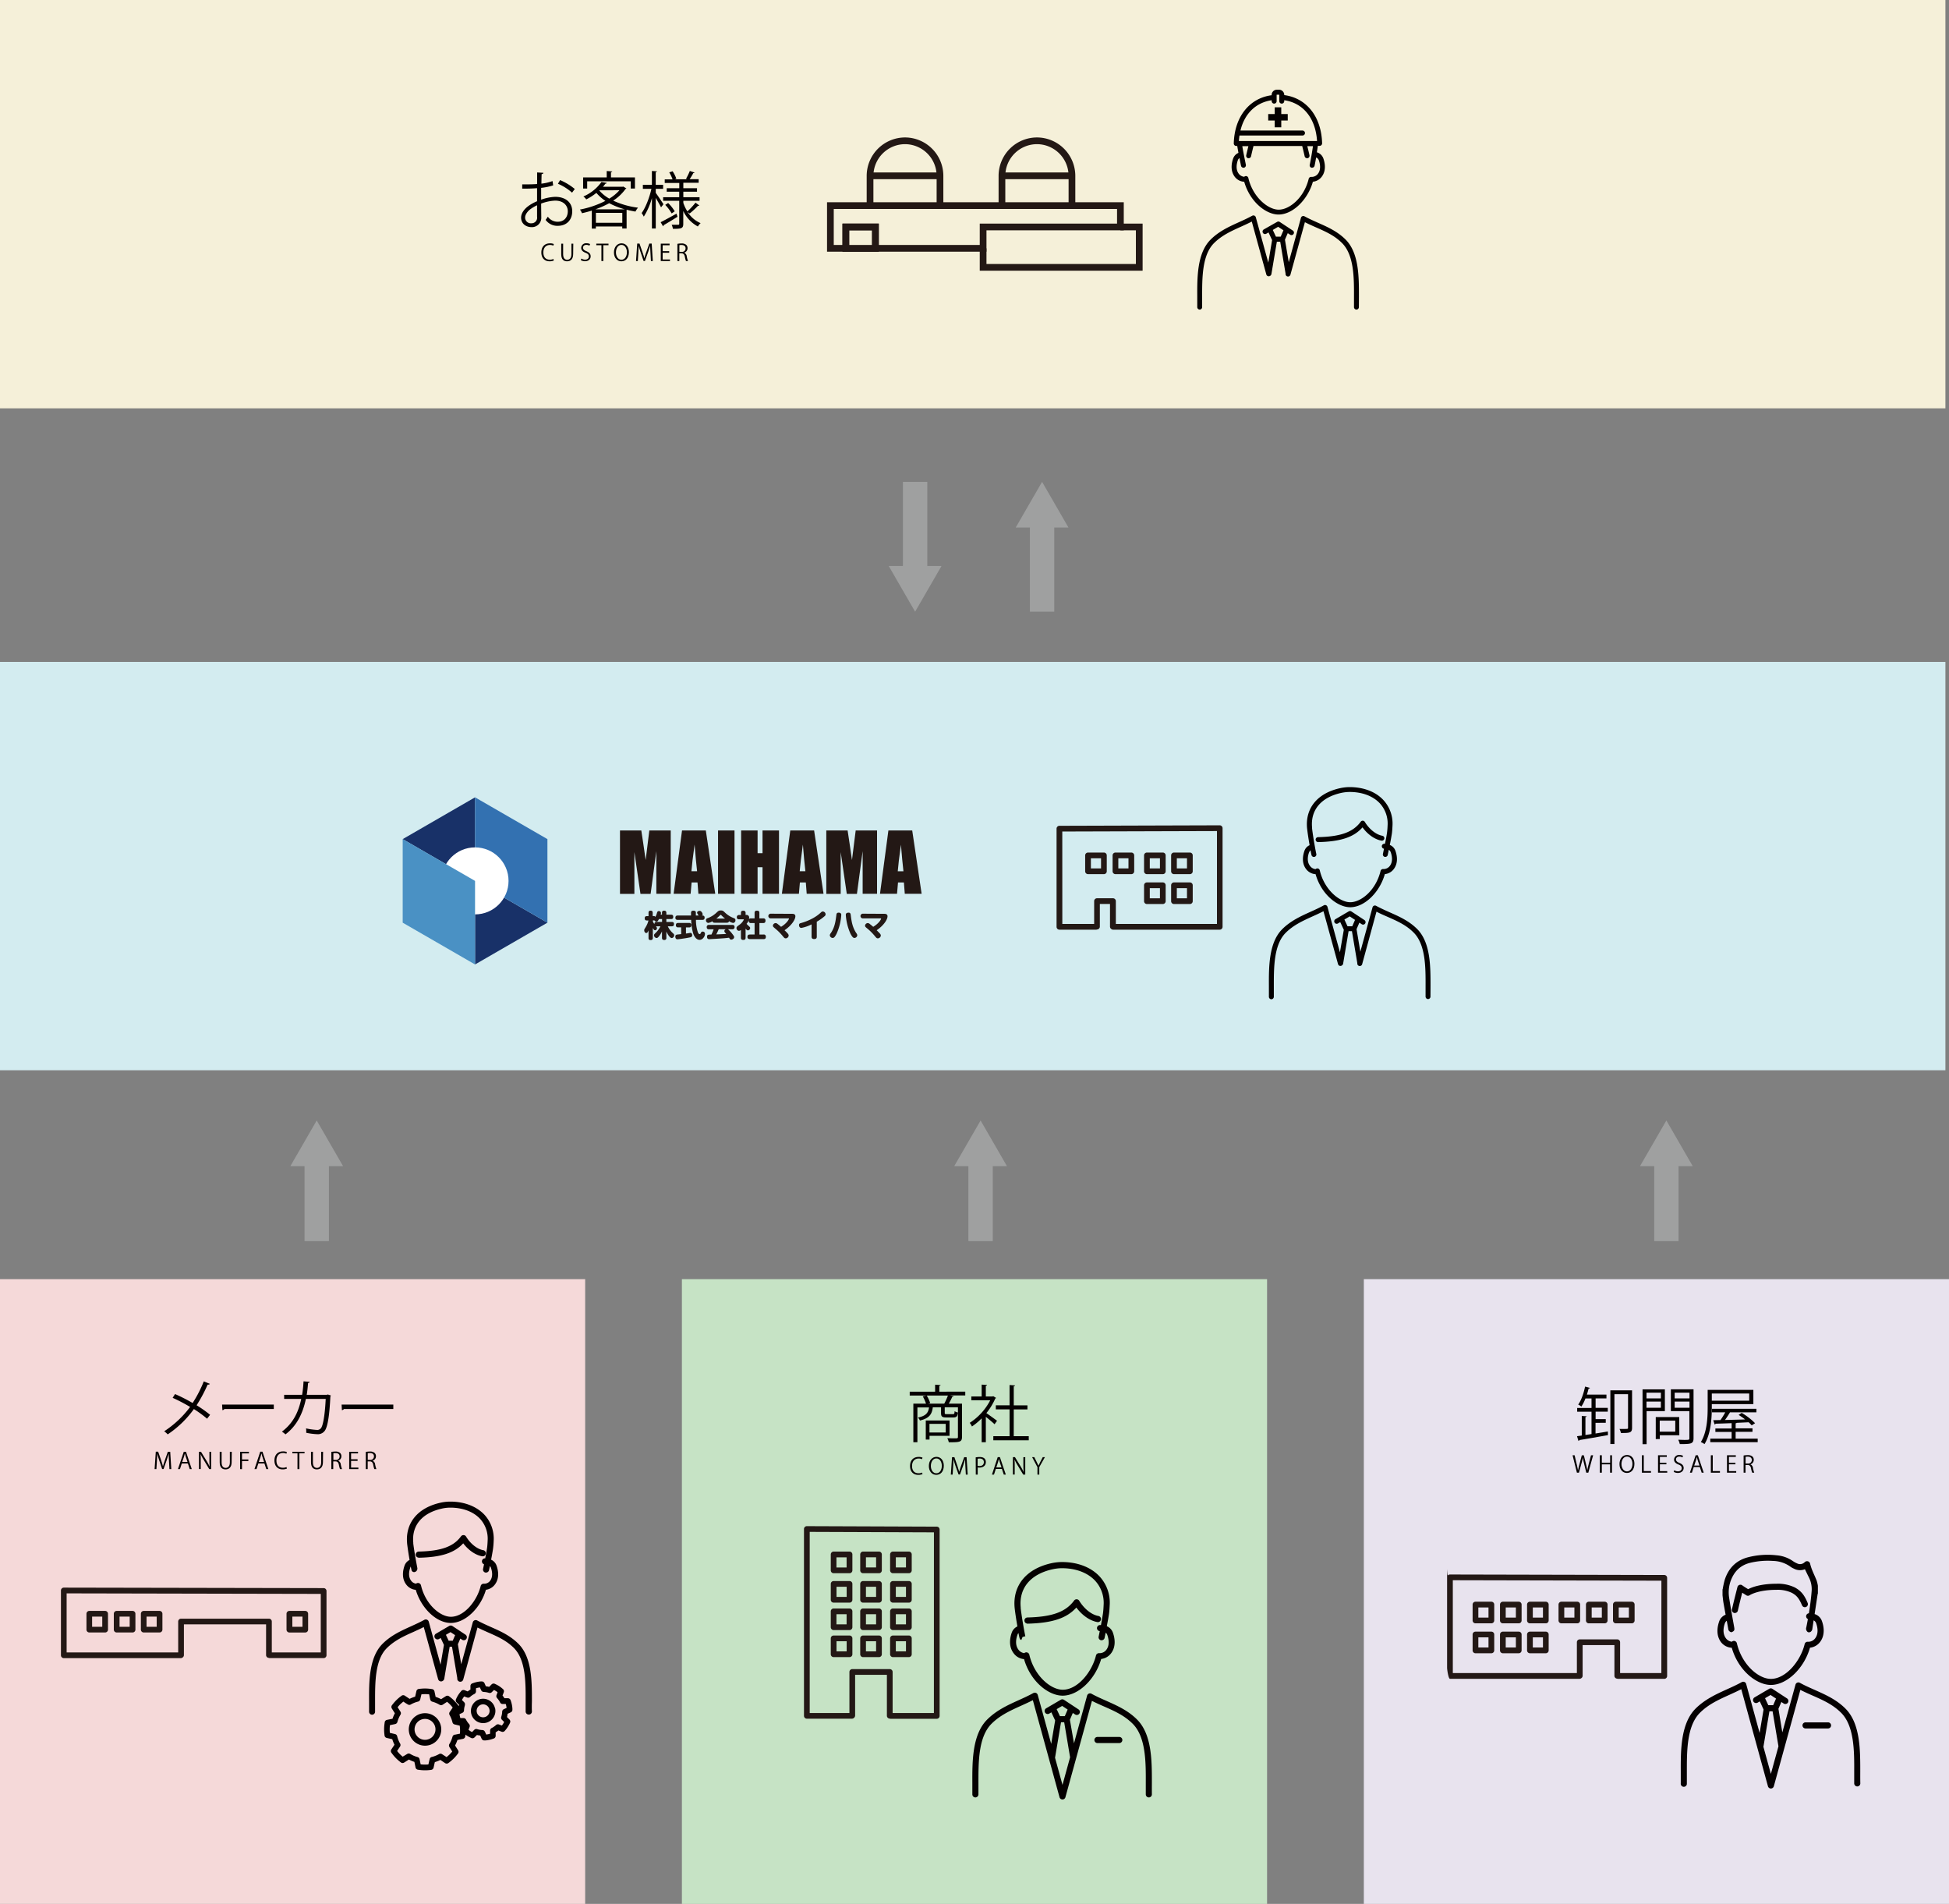 <svg xmlns="http://www.w3.org/2000/svg" viewBox="0 0 960 937.67"><rect x="0" y="0" width="960" height="937.67" fill="#808080" stroke="none"/><defs><style>.cls-1{fill:#d3ecf0;}.cls-2{fill:#f5d9d9;}.cls-3{fill:#e8e3ee;}.cls-4{fill:#c6e3c5;}.cls-5{fill:#040000;}.cls-6{fill:#231815;}.cls-7,.cls-9{fill:none;stroke-miterlimit:10;}.cls-7{stroke:#9fa0a0;stroke-width:12px;}.cls-8{fill:#f5f0d9;}.cls-9{stroke:#231815;stroke-width:3.31px;}.cls-10{fill:#183168;}.cls-11{fill:#3371b1;}.cls-12{fill:#fff;}.cls-13{fill:#4a91c4;}.cls-14{fill:#9fa0a0;}</style></defs><title>concept_illust</title><g id="レイヤー_2" data-name="レイヤー 2"><g id="レイヤー_2-2" data-name="レイヤー 2"><rect class="cls-1" x="378.56" y="-52.56" width="201.11" height="958.23" transform="translate(905.67 -52.56) rotate(90)"/><rect class="cls-2" y="630" width="288.23" height="307.67"/><rect class="cls-3" x="671.77" y="630" width="288.23" height="307.67"/><rect class="cls-4" x="335.88" y="630" width="288.23" height="307.67"/><path class="cls-5" d="M648,430.53c2.87,10.1,10.91,16.29,17.06,16.29,7,0,14.49-7.24,17.06-16.32a6.22,6.22,0,0,0,4.43-2.52c2.35-3.13,1.49-7,.76-9a4.76,4.76,0,0,0-2.74-2.83c.37-1.9.76-4,1-5.51.13-.92.24-2.22.31-3.85a17.09,17.09,0,0,0-4.5-12.79c-3.73-4-9.45-6.22-16.09-6.35h-.9a22.86,22.86,0,0,0-4.28.52c-11.15,2.45-17.24,9.83-16.3,19.74l.06.49c.28,2.42.76,5.39,1.19,7.86a4.71,4.71,0,0,0-2.52,2.72c-.73,2-1.59,5.9.76,9A6.29,6.29,0,0,0,648,430.53Zm-3.17-10.75a2.2,2.2,0,0,1,.68-1c.24,1.25.42,2.14.49,2.38a1.22,1.22,0,1,0,2.35-.66c-.16-.58-1.49-7.58-2.07-12.44,0-.14,0-.28,0-.43-.83-8.69,4.41-14.93,14.39-17.13a20.23,20.23,0,0,1,3.81-.45h.8c6,.11,11.07,2.09,14.35,5.57a14.71,14.71,0,0,1,3.84,11,35.93,35.93,0,0,1-.29,3.59c-.22,1.47-.59,3.49-1,5.36-.21,0-.34,0-.37,0a1.22,1.22,0,0,0-.11,2.43c-.3,1.48-.52,2.54-.53,2.57a1.22,1.22,0,0,0,.94,1.45,1.14,1.14,0,0,0,.26,0,1.22,1.22,0,0,0,1.19-1c0-.1.23-1.1.51-2.49a2.27,2.27,0,0,1,.94,1.17c.56,1.56,1.25,4.52-.41,6.74a3.87,3.87,0,0,1-3.34,1.57A1.23,1.23,0,0,0,680,429c-2.32,9.48-9.56,15.35-14.93,15.35s-12.84-6.31-15-15.7a1.21,1.21,0,0,0-1.37-.93,1.2,1.2,0,0,0-.68.34,3.85,3.85,0,0,1-2.74-1.56C643.54,424.3,644.23,421.34,644.79,419.78Z"/><path class="cls-5" d="M649.26,414.74h0c11.05-.25,17.56-2.38,21.86-7.26,2.54,3.49,6,5.95,9.37,6.55a1.22,1.22,0,0,0,.43-2.4c-3.12-.56-6.44-3.19-8.67-6.85a1.22,1.22,0,0,0-1-.59,1.2,1.2,0,0,0-1,.5c-3.78,5.15-9.87,7.35-21,7.61a1.22,1.22,0,0,0,0,2.44Z"/><path class="cls-5" d="M704.62,485.73c0-9.47.08-21.26-6.4-28-4.12-4.18-9-6.32-13.69-8.4-2.21-1-4.5-2-6.71-3.21a1.23,1.23,0,0,0-1.77.75l-6,21.86-1.85-11s0-.08,0-.13l1.37-3.19,1.16.76a1.2,1.2,0,0,0,.67.21,1.22,1.22,0,0,0,.67-2.24l-6.46-4.27a1.22,1.22,0,0,0-1.3,0l-6.49,3.81a1.22,1.22,0,1,0,1.24,2.1l1.09-.64,1.76,3.78L660,469l-6.15-22.38a1.23,1.23,0,0,0-1.77-.75c-2.14,1.19-4.4,2.21-6.58,3.2-4.88,2.2-9.92,4.49-14.1,8.73-6.48,6.69-6.43,18.48-6.39,28,0,1.8,0,3.5,0,5.08a1.22,1.22,0,0,0,1.2,1.25h0a1.23,1.23,0,0,0,1.23-1.19c0-1.62,0-3.33,0-5.15,0-9-.08-20.26,5.7-26.23,3.85-3.91,8.47-6,13.35-8.22,1.78-.8,3.6-1.63,5.4-2.55l7.16,26a1.21,1.21,0,0,0,2,.62,1.17,1.17,0,0,0,.52-.8l2.69-16h1.65l2.65,15.77a1.22,1.22,0,0,0,2.38.51L678,449c1.86,1,3.73,1.78,5.55,2.58,4.7,2.08,9.14,4,12.92,7.88,5.79,6,5.74,17.21,5.71,26.24,0,1.81,0,3.53,0,5.15a1.23,1.23,0,0,0,1.22,1.19h0a1.21,1.21,0,0,0,1.19-1.25C704.61,489.23,704.61,487.53,704.62,485.73Zm-39.8-34.4,2.61,1.72-1.35,3.13h-2.35l-1.53-3.31Z"/><path class="cls-5" d="M504.4,817.12c3.22,11.19,12.16,18,19,18,7.77,0,16.1-8,19-18.07a7.09,7.09,0,0,0,4.9-2.83c2.65-3.52,1.68-7.86.87-10.14a5.45,5.45,0,0,0-3-3.17c.4-2.08.82-4.32,1.07-6,.15-1,.27-2.46.35-4.27a19.07,19.07,0,0,0-5-14.26c-4.15-4.43-10.51-6.93-17.9-7.07h-1a25.48,25.48,0,0,0-4.77.57c-12.42,2.73-19.2,11-18.15,22l.06.54c.35,2.95.93,6.45,1.3,8.6a5.32,5.32,0,0,0-2.76,3c-.82,2.28-1.78,6.62.86,10.14A7.06,7.06,0,0,0,504.4,817.12Zm-3.24-12a2.17,2.17,0,0,1,.5-.83c.57,3.07.7,3.13,1.4,3.41l.57-1.39,0-.08,1.41-.38c-.18-.66-1.65-8.42-2.28-13.75,0-.15,0-.3,0-.46-.91-9.53,4.85-16.38,15.8-18.79a21.8,21.8,0,0,1,4.18-.5h.88c6.58.13,12.18,2.3,15.77,6.13a16.11,16.11,0,0,1,4.21,12.07c-.07,1.71-.18,3-.31,4-.24,1.59-.64,3.77-1,5.8h-.3a1.5,1.5,0,0,0-.29,3c-.31,1.57-.55,2.67-.55,2.7a1.5,1.5,0,0,0,1.16,1.78,1.63,1.63,0,0,0,.31,0,1.51,1.51,0,0,0,1.47-1.19c0-.11.23-1.11.52-2.53a2.17,2.17,0,0,1,.79,1.08c.61,1.7,1.37,4.92-.44,7.31a4.1,4.1,0,0,1-3.56,1.68,1.52,1.52,0,0,0-1.56,1.15c-2,8.15-9,16.87-16.37,16.87-6,0-14.08-6.93-16.47-17.26a1.5,1.5,0,0,0-1.69-1.14,1.45,1.45,0,0,0-.78.36,4.1,4.1,0,0,1-2.86-1.66C499.8,810.06,500.55,806.84,501.16,805.14Z"/><path class="cls-5" d="M506,799.67c12.17-.29,19.38-2.62,24.17-7.95,2.83,3.82,6.66,6.5,10.35,7.16a1.5,1.5,0,0,0,.53-3c-3.41-.61-7-3.49-9.48-7.51a1.5,1.5,0,0,0-2.5-.1c-4.14,5.64-10.85,8.07-23.14,8.35a1.51,1.51,0,0,0,0,3Z"/><path class="cls-5" d="M567.37,878.05c0-10.5.09-23.57-7.13-31-4.57-4.65-10-7-15.18-9.33-2.45-1.08-5-2.2-7.43-3.54a1.47,1.47,0,0,0-1.31-.07,1.5,1.5,0,0,0-.86,1L529,858.6,527,847.06l0-.11,1.43-3.32,1.13.75a1.46,1.46,0,0,0,.82.25,1.5,1.5,0,0,0,.83-2.76l-7.16-4.72a1.48,1.48,0,0,0-1.58,0l-7.19,4.21a1.5,1.5,0,0,0-.54,2.06,1.52,1.52,0,0,0,2.06.54l1.07-.63,1.85,4-1.94,11.54-6.62-24.1a1.56,1.56,0,0,0-.87-1,1.51,1.51,0,0,0-1.31.07c-2.37,1.31-4.87,2.44-7.28,3.53-5.41,2.45-11,5-15.64,9.7-7.21,7.45-7.16,20.52-7.12,31,0,2,0,3.88,0,5.63a1.5,1.5,0,0,0,1.46,1.54,1.53,1.53,0,0,0,1.54-1.47c0-1.79,0-3.69,0-5.71,0-10-.09-22.35,6.26-28.91,4.24-4.31,9.34-6.62,14.73-9.06,1.91-.86,3.88-1.75,5.81-2.74l13.14,47.79a1.5,1.5,0,0,0,1.45,1.11h0a1.51,1.51,0,0,0,1.45-1.1l13.07-47.46c2,1,4,1.91,6,2.77,5.19,2.29,10.09,4.45,14.25,8.68,6.36,6.57,6.31,19,6.27,28.92,0,2,0,3.92,0,5.71a1.5,1.5,0,1,0,3-.07C567.35,881.93,567.36,880.05,567.37,878.05Zm-44.19-37.88,2.7,1.78-1.4,3.26h-2.4l-1.61-3.45Zm.16,38.89-3.67-13.36,2.94-17.48h1.57l2.9,17.25Z"/><path class="cls-5" d="M551.49,855.46h-11.1a1.51,1.51,0,0,0,0,3h11.1a1.51,1.51,0,0,0,0-3Z"/><path class="cls-5" d="M916.29,872.66c0-10.5.09-23.58-7.13-31-4.57-4.64-10-7-15.18-9.32-2.45-1.09-5-2.2-7.43-3.55a1.49,1.49,0,0,0-2.17.92L877.9,853.2,876,841.66a.38.38,0,0,0,0-.1l1.43-3.32,1.13.74a1.46,1.46,0,0,0,.82.25,1.5,1.5,0,0,0,.83-2.76L873,831.75a1.52,1.52,0,0,0-1.59,0l-7.19,4.22a1.5,1.5,0,0,0,1.52,2.59l1.07-.62,1.85,4-1.94,11.54-6.62-24.1a1.49,1.49,0,0,0-.87-1,1.51,1.51,0,0,0-1.31.07c-2.37,1.31-4.86,2.44-7.27,3.53-5.41,2.45-11,5-15.65,9.69-7.21,7.45-7.16,20.53-7.12,31,0,2,0,3.87,0,5.62a1.51,1.51,0,1,0,3,.07c0-1.79,0-3.69,0-5.7,0-10-.08-22.36,6.26-28.92,4.24-4.3,9.34-6.61,14.74-9.05,1.91-.87,3.87-1.76,5.8-2.75l13.14,47.8a1.51,1.51,0,0,0,1.45,1.11h0a1.52,1.52,0,0,0,1.45-1.11l13.07-47.46c2,1,4,1.91,6,2.78,5.19,2.29,10.09,4.45,14.25,8.67,6.36,6.57,6.31,19,6.27,28.93,0,2,0,3.91,0,5.7a1.53,1.53,0,0,0,1.54,1.47,1.51,1.51,0,0,0,1.47-1.54C916.28,876.53,916.28,874.65,916.29,872.66ZM872.1,834.78l2.7,1.78-1.4,3.26H871l-1.61-3.45Zm.16,38.88-3.67-13.35,2.95-17.49h1.56l2.9,17.25Z"/><path class="cls-5" d="M853,811.53c3.26,11.35,12.33,18.31,19.26,18.31,7.89,0,16.34-8.13,19.27-18.34a7.16,7.16,0,0,0,5-2.87c2.68-3.57,1.7-8,.87-10.27a5.52,5.52,0,0,0-3.59-3.42l1.47-9.73a3.73,3.73,0,0,1,.14-.44V781a16.08,16.08,0,0,0-.6-2.53c-.69-1.77-1.53-3.48-2.24-5.25a24.81,24.81,0,0,1-1-3.14,1.55,1.55,0,0,0-2.25-1,3.87,3.87,0,0,0-.56.44,3.18,3.18,0,0,1-3.57.47,10.6,10.6,0,0,1-1.87-1,16.38,16.38,0,0,0-8.26-3,38.72,38.72,0,0,0-14.18,1c-5.79,1.55-9.45,5.34-11.31,10.93a41.86,41.86,0,0,0-1,4.47c0,.15-.09.3-.13.45v2.86c.15,1.25.26,2.51.47,3.74.34,1.94.69,3.87,1.05,5.81a5.47,5.47,0,0,0-3.15,3.24c-.82,2.31-1.8,6.7.88,10.27A7.13,7.13,0,0,0,853,811.53Zm-3.34-12.16a2.41,2.41,0,0,1,.88-1.14c.26,1.43.52,2.85.77,4.28.14.75.69,1.06,1.29,1.36h.31c1.36-.59,1.54-1,1.28-2.46-.84-4.74-1.72-9.48-2.44-14.24a17,17,0,0,1,.52-8c1.62-4.88,4.68-8.22,9.79-9.48a37.42,37.42,0,0,1,11.21-.93,15.27,15.27,0,0,1,8.75,2.93,7.75,7.75,0,0,0,1.52.84,6.39,6.39,0,0,0,5.48.32c.66,1.35,1.26,2.61,1.89,3.86a12.83,12.83,0,0,1,1.44,6.84c-.28,3.68-.76,7.34-1.36,11a1.49,1.49,0,0,0-.49,2.84c-.25,1.37-.51,2.73-.79,4.09a2,2,0,0,0,.92,2.42h.79a2.06,2.06,0,0,0,1.28-1.75c.21-1.37.42-2.74.62-4.11a2.47,2.47,0,0,1,1.23,1.36c.62,1.74,1.39,5-.45,7.45a4.21,4.21,0,0,1-3.64,1.72,1.48,1.48,0,0,0-1.55,1.14c-2,8.28-9.2,17.15-16.65,17.15-6.12,0-14.31-7.05-16.74-17.54a1.49,1.49,0,0,0-2.48-.76,4.22,4.22,0,0,1-2.93-1.71C848.27,804.38,849,801.11,849.65,799.37Z"/><path class="cls-5" d="M856,793.23c.48-2.18,1.43-6,2.15-8.82l.64.4c.52.33,1,.64,1.28.83a1.53,1.53,0,0,0,1.77,0S865.72,783,875,783a16.17,16.17,0,0,1,7.61,1.49c2.61,1.39,3.68,3.09,5,6.14a1.5,1.5,0,1,0,2.77-1.16c-1.21-2.9-2.61-5.66-6.32-7.64a19.12,19.12,0,0,0-9-1.83c-7.78,0-12.19,1.75-14,2.67l-.65-.4c-.75-.47-1.6-1-2.25-1.49a1.51,1.51,0,0,0-2.36.84c-.68,2.64-2.08,8.14-2.7,11a1.5,1.5,0,0,0,1.15,1.79,1.22,1.22,0,0,0,.32,0A1.5,1.5,0,0,0,856,793.23Z"/><path class="cls-5" d="M900.42,848.27H889.33a1.5,1.5,0,1,0,0,3h11.09a1.5,1.5,0,1,0,0-3Z"/><path class="cls-6" d="M439.84,774.82h7.83a1.41,1.41,0,0,0,1.41-1.41v-7.84a1.41,1.41,0,0,0-1.41-1.41h-7.83a1.41,1.41,0,0,0-1.41,1.41v7.84A1.41,1.41,0,0,0,439.84,774.82Zm1.41-7.84h5v5h-5Z"/><path class="cls-6" d="M439.84,789.31h7.83a1.41,1.41,0,0,0,1.41-1.41v-7.82a1.41,1.41,0,0,0-1.41-1.41h-7.83a1.41,1.41,0,0,0-1.41,1.41v7.82A1.41,1.41,0,0,0,439.84,789.31Zm1.41-7.82h5v5h-5Z"/><path class="cls-6" d="M439.84,816.14h7.83a1.41,1.41,0,0,0,1.41-1.41v-7.82a1.41,1.41,0,0,0-1.41-1.41h-7.83a1.41,1.41,0,0,0-1.41,1.41v7.82A1.41,1.41,0,0,0,439.84,816.14Zm1.41-7.82h5v5h-5Z"/><path class="cls-6" d="M439.84,802.82h7.83a1.41,1.41,0,0,0,1.41-1.41v-7.82a1.41,1.41,0,0,0-1.41-1.41h-7.83a1.41,1.41,0,0,0-1.41,1.41v7.82A1.41,1.41,0,0,0,439.84,802.82Zm1.41-7.82h5v5h-5Z"/><path class="cls-6" d="M410.62,789.31h7.82a1.41,1.41,0,0,0,1.41-1.41v-7.82a1.41,1.41,0,0,0-1.41-1.41h-7.82a1.41,1.41,0,0,0-1.41,1.41v7.82A1.41,1.41,0,0,0,410.62,789.31Zm1.41-7.82h5v5h-5Z"/><path class="cls-6" d="M410.62,802.82h7.82a1.41,1.41,0,0,0,1.41-1.41v-7.82a1.41,1.41,0,0,0-1.41-1.41h-7.82a1.41,1.41,0,0,0-1.41,1.41v7.82A1.41,1.41,0,0,0,410.62,802.82ZM412,795h5v5h-5Z"/><path class="cls-6" d="M410.62,816.14h7.82a1.41,1.41,0,0,0,1.41-1.41v-7.82a1.41,1.41,0,0,0-1.41-1.41h-7.82a1.41,1.41,0,0,0-1.41,1.41v7.82A1.41,1.41,0,0,0,410.62,816.14Zm1.41-7.82h5v5h-5Z"/><path class="cls-6" d="M461.43,751.88l-64-.24h0a1.41,1.41,0,0,0-1,.41,1.38,1.38,0,0,0-.42,1v92a1.41,1.41,0,0,0,1.41,1.41h22.24A1.62,1.62,0,0,0,421.2,845V824.86h15.65V845a1.42,1.42,0,0,0,1.31,1.41,1.51,1.51,0,0,0,.53.1h22.72a1.41,1.41,0,0,0,1.41-1.41l0-91.79A1.41,1.41,0,0,0,461.43,751.88ZM460,843.67H439.67V823.45a1.41,1.41,0,0,0-1.41-1.41H419.79a1.41,1.41,0,0,0-1.4,1.41v20.22H398.83V754.46l61.19.23Z"/><path class="cls-6" d="M425.12,816.14h7.82a1.41,1.41,0,0,0,1.41-1.41v-7.82a1.41,1.41,0,0,0-1.41-1.41h-7.82a1.41,1.41,0,0,0-1.41,1.41v7.82A1.41,1.41,0,0,0,425.12,816.14Zm1.41-7.82h5v5h-5Z"/><path class="cls-6" d="M410.62,774.82h7.82a1.41,1.41,0,0,0,1.41-1.41v-7.84a1.41,1.41,0,0,0-1.41-1.41h-7.82a1.41,1.41,0,0,0-1.41,1.41v7.84A1.41,1.41,0,0,0,410.62,774.82ZM412,767h5v5h-5Z"/><path class="cls-6" d="M425.12,802.82h7.82a1.41,1.41,0,0,0,1.41-1.41v-7.82a1.41,1.41,0,0,0-1.41-1.41h-7.82a1.41,1.41,0,0,0-1.41,1.41v7.82A1.41,1.41,0,0,0,425.12,802.82Zm1.41-7.82h5v5h-5Z"/><path class="cls-6" d="M425.12,789.31h7.82a1.41,1.41,0,0,0,1.41-1.41v-7.82a1.41,1.41,0,0,0-1.41-1.41h-7.82a1.41,1.41,0,0,0-1.41,1.41v7.82A1.41,1.41,0,0,0,425.12,789.31Zm1.41-7.82h5v5h-5Z"/><path class="cls-6" d="M425.12,774.82h7.82a1.41,1.41,0,0,0,1.41-1.41v-7.84a1.41,1.41,0,0,0-1.41-1.41h-7.82a1.41,1.41,0,0,0-1.41,1.41v7.84A1.41,1.41,0,0,0,425.12,774.82Zm1.41-7.84h5v5h-5Z"/><path class="cls-6" d="M819.75,775.69l-105.56-.24h0a1.45,1.45,0,0,0-1,.41c-.26.26-.41-3.36-.41-3v48.57c0,.78.63,5.39,1.41,5.39H778a1.38,1.38,0,0,0,.89-.32,1.41,1.41,0,0,0,.65-1.19V810.22h15.66v15.11a1.41,1.41,0,0,0,1.3,1.41,1.51,1.51,0,0,0,.53.1h22.72a1.41,1.41,0,0,0,1.41-1.41l0-48.33A1.41,1.41,0,0,0,819.75,775.69ZM818.32,824H798V808.81a1.41,1.41,0,0,0-1.41-1.41H778.12a1.41,1.41,0,0,0-1.41,1.41V824H715.6V778.27l102.74.23Z"/><path class="cls-6" d="M736,798.09v-7.83a1.41,1.41,0,0,0-1.41-1.41h-7.83a1.41,1.41,0,0,0-1.41,1.41v7.83a1.42,1.42,0,0,0,1.41,1.41h7.83A1.42,1.42,0,0,0,736,798.09Zm-7.83-1.41v-5h5v5Z"/><path class="cls-6" d="M762.81,798.09v-7.83a1.41,1.41,0,0,0-1.41-1.41h-7.82a1.41,1.41,0,0,0-1.41,1.41v7.83a1.41,1.41,0,0,0,1.41,1.41h7.82A1.41,1.41,0,0,0,762.81,798.09ZM755,796.68v-5h5v5Z"/><path class="cls-6" d="M749.48,798.09v-7.83a1.41,1.41,0,0,0-1.41-1.41h-7.82a1.41,1.41,0,0,0-1.41,1.41v7.83a1.41,1.41,0,0,0,1.41,1.41h7.82A1.41,1.41,0,0,0,749.48,798.09Zm-7.82-1.41v-5h5v5Z"/><path class="cls-6" d="M778.31,798.09v-7.83a1.41,1.41,0,0,0-1.41-1.41h-7.82a1.41,1.41,0,0,0-1.41,1.41v7.83a1.41,1.41,0,0,0,1.41,1.41h7.82A1.41,1.41,0,0,0,778.31,798.09Zm-7.82-1.41v-5h5v5Z"/><path class="cls-6" d="M805.14,798.09v-7.83a1.41,1.41,0,0,0-1.41-1.41h-7.82a1.41,1.41,0,0,0-1.41,1.41v7.83a1.41,1.41,0,0,0,1.41,1.41h7.82A1.41,1.41,0,0,0,805.14,798.09Zm-7.82-1.41v-5h5v5Z"/><path class="cls-6" d="M791.82,798.09v-7.83a1.41,1.41,0,0,0-1.41-1.41h-7.82a1.41,1.41,0,0,0-1.41,1.41v7.83a1.41,1.41,0,0,0,1.41,1.41h7.82A1.41,1.41,0,0,0,791.82,798.09ZM784,796.68v-5h5v5Z"/><path class="cls-6" d="M762.81,812.81V805a1.41,1.41,0,0,0-1.41-1.41h-7.82a1.41,1.41,0,0,0-1.41,1.41v7.82a1.41,1.41,0,0,0,1.41,1.41h7.82A1.41,1.41,0,0,0,762.81,812.81ZM755,811.4v-5h5v5Z"/><path class="cls-6" d="M749.48,812.81V805a1.41,1.41,0,0,0-1.41-1.41h-7.82a1.41,1.41,0,0,0-1.41,1.41v7.82a1.41,1.41,0,0,0,1.41,1.41h7.82A1.41,1.41,0,0,0,749.48,812.81Zm-7.82-1.41v-5h5v5Z"/><path class="cls-6" d="M736,812.81V805a1.41,1.41,0,0,0-1.41-1.41h-7.83a1.41,1.41,0,0,0-1.41,1.41v7.82a1.41,1.41,0,0,0,1.41,1.41h7.83A1.41,1.41,0,0,0,736,812.81Zm-7.83-1.41v-5h5v5Z"/><path class="cls-6" d="M159.43,782.15l-128-.24h0a1.43,1.43,0,0,0-1,.41,1.45,1.45,0,0,0-.41,1v31.91a1.41,1.41,0,0,0,1.41,1.41H89.05a1.38,1.38,0,0,0,.88-.32,1.4,1.4,0,0,0,.66-1.19V800h40.47v15.11a1.4,1.4,0,0,0,1.3,1.4,1.36,1.36,0,0,0,.53.11h26.52a1.41,1.41,0,0,0,1.41-1.41l0-31.67A1.41,1.41,0,0,0,159.43,782.15ZM158,813.82H133.88V798.61a1.41,1.41,0,0,0-1.41-1.41H89.18a1.41,1.41,0,0,0-1.41,1.41v15.21H32.82V784.74L158,785Z"/><path class="cls-6" d="M80,802.6v-7.81a1.41,1.41,0,0,0-1.41-1.41H70.8a1.41,1.41,0,0,0-1.41,1.41v7.81A1.41,1.41,0,0,0,70.8,804h7.82A1.41,1.41,0,0,0,80,802.6Zm-7.82-1.41v-5h5v5Z"/><path class="cls-6" d="M151.77,802.6v-7.81a1.41,1.41,0,0,0-1.41-1.41h-7.82a1.41,1.41,0,0,0-1.41,1.41v7.81a1.41,1.41,0,0,0,1.41,1.41h7.82A1.41,1.41,0,0,0,151.77,802.6ZM144,801.19v-5h5v5Z"/><path class="cls-6" d="M66.7,802.6v-7.81a1.41,1.41,0,0,0-1.41-1.41H57.47a1.41,1.41,0,0,0-1.41,1.41v7.81A1.41,1.41,0,0,0,57.47,804h7.82A1.41,1.41,0,0,0,66.7,802.6Zm-7.82-1.41v-5h5v5Z"/><path class="cls-6" d="M53.19,802.6v-7.81a1.41,1.41,0,0,0-1.4-1.41H44a1.41,1.41,0,0,0-1.41,1.41v7.81A1.41,1.41,0,0,0,44,804h7.83A1.41,1.41,0,0,0,53.19,802.6Zm-7.82-1.41v-5h5v5Z"/><path class="cls-6" d="M520.42,408.12l0,48.34a1.41,1.41,0,0,0,1.41,1.41h18.08a1.36,1.36,0,0,0,.53-.11,1.4,1.4,0,0,0,1.3-1.4V445.22h5v11.14a1.42,1.42,0,0,0,.66,1.19,1.38,1.38,0,0,0,.89.32h52.49a1.41,1.41,0,0,0,1.41-1.41V407.88a1.42,1.42,0,0,0-1.41-1.41h0l-79,.24A1.42,1.42,0,0,0,520.42,408.12Zm2.82,1.41,76.19-.23v45.75H549.62V443.81a1.41,1.41,0,0,0-1.41-1.41h-7.86a1.41,1.41,0,0,0-1.41,1.41v11.24H523.26Z"/><path class="cls-6" d="M564.93,430.52h7.82a1.41,1.41,0,0,0,1.41-1.41v-7.82a1.41,1.41,0,0,0-1.41-1.41h-7.82a1.41,1.41,0,0,0-1.41,1.41v7.82A1.41,1.41,0,0,0,564.93,430.52Zm1.41-2.82v-5h5v5Z"/><path class="cls-6" d="M578.26,430.52h7.82a1.41,1.41,0,0,0,1.41-1.41v-7.82a1.41,1.41,0,0,0-1.41-1.41h-7.82a1.41,1.41,0,0,0-1.41,1.41v7.82A1.41,1.41,0,0,0,578.26,430.52Zm1.4-2.82v-5h5v5Z"/><path class="cls-6" d="M549.43,430.52h7.82a1.41,1.41,0,0,0,1.41-1.41v-7.82a1.41,1.41,0,0,0-1.41-1.41h-7.82a1.41,1.41,0,0,0-1.41,1.41v7.82A1.41,1.41,0,0,0,549.43,430.52Zm1.41-2.82v-5h5v5Z"/><path class="cls-6" d="M535.92,430.52h7.82a1.41,1.41,0,0,0,1.41-1.41v-7.82a1.41,1.41,0,0,0-1.41-1.41h-7.82a1.41,1.41,0,0,0-1.41,1.41v7.82A1.41,1.41,0,0,0,535.92,430.52Zm1.41-2.82v-5h5v5Z"/><path class="cls-6" d="M564.93,445.24h7.82a1.41,1.41,0,0,0,1.41-1.41V436a1.41,1.41,0,0,0-1.41-1.41h-7.82a1.41,1.41,0,0,0-1.41,1.41v7.81A1.41,1.41,0,0,0,564.93,445.24Zm1.41-2.82v-5h5v5Z"/><path class="cls-6" d="M578.26,445.24h7.82a1.41,1.41,0,0,0,1.41-1.41V436a1.41,1.41,0,0,0-1.41-1.41h-7.82a1.41,1.41,0,0,0-1.41,1.41v7.81A1.41,1.41,0,0,0,578.26,445.24Zm1.4-2.82v-5h5v5Z"/><path class="cls-5" d="M209.35,843.75a8,8,0,1,0,8,8A8,8,0,0,0,209.35,843.75Zm0,13.12a5.15,5.15,0,1,1,5.15-5.15A5.16,5.16,0,0,1,209.35,856.87Z"/><path class="cls-5" d="M251.65,837.77l-.16-.44a1.41,1.41,0,0,0-1.33-.94h-1.7a11.41,11.41,0,0,0-.93-1.34c.06-.18.13-.35.2-.52l.41-1.08a1.41,1.41,0,0,0-.41-1.58l-.35-.3a13.93,13.93,0,0,0-3.23-2.08l-.42-.2a1.41,1.41,0,0,0-1.6.29l-.84.85-.36.36a12.64,12.64,0,0,0-1.61-.29c-.11-.24-.22-.47-.32-.71l-.38-.85a1.44,1.44,0,0,0-1.41-.82l-.46,0a14.16,14.16,0,0,0-3.65.79l-.44.15a1.39,1.39,0,0,0-.94,1.33v1.71a12.44,12.44,0,0,0-1.35.93l-.64-.25-.95-.36a1.43,1.43,0,0,0-1.58.4l-.3.36a13.38,13.38,0,0,0-1.15,1.54,14.24,14.24,0,0,0-.93,1.68l-.2.42a1.44,1.44,0,0,0,.28,1.61l.71.7.5.5c-.05.22-.1.44-.14.67,0,0,0-.09-.07-.13l-.4-.53a19.39,19.39,0,0,0-1.73-2,19.77,19.77,0,0,0-2-1.78l-.53-.41a1.4,1.4,0,0,0-1.62-.09l-1.41.89c-.31.2-.63.41-.95.6a17,17,0,0,0-2.7-1.15c-.1-.47-.19-1-.29-1.43L214,833a1.43,1.43,0,0,0-1.18-1.12l-.66-.09a20.49,20.49,0,0,0-5.19-.06l-.66.07a1.42,1.42,0,0,0-1.21,1.09l-.3,1.31c-.1.47-.21,1-.32,1.41a16.85,16.85,0,0,0-2.73,1.08l-1.05-.7-1.27-.84a1.38,1.38,0,0,0-1.62,0l-.54.4a20.09,20.09,0,0,0-2,1.73,22.89,22.89,0,0,0-1.78,2l-.41.53a1.42,1.42,0,0,0-.08,1.62l.76,1.21c.25.38.49.77.73,1.15a16.47,16.47,0,0,0-1.15,2.7l-1.49.3-1.24.25a1.41,1.41,0,0,0-1.12,1.18l-.09.66a20.5,20.5,0,0,0-.07,5.19l.08.66a1.4,1.4,0,0,0,1.09,1.21l1.4.32,1.32.3a16.85,16.85,0,0,0,1.08,2.73l-.72,1.08-.83,1.24a1.4,1.4,0,0,0,.05,1.62l.39.53a20.18,20.18,0,0,0,3.72,3.82l.52.41a1.41,1.41,0,0,0,1.63.08l1.22-.77,1.13-.72a16.85,16.85,0,0,0,2.7,1.15c.09.41.17.82.26,1.23l.3,1.5a1.41,1.41,0,0,0,1.18,1.12l.66.09a20.72,20.72,0,0,0,5.19.07l.66-.08a1.42,1.42,0,0,0,1.21-1.09l.29-1.27c.1-.48.21-1,.33-1.45a16.74,16.74,0,0,0,2.72-1.08l1,.68,1.3.87a1.43,1.43,0,0,0,1.63,0l.53-.4a21.69,21.69,0,0,0,2-1.73,20.28,20.28,0,0,0,1.78-2l.41-.52a1.41,1.41,0,0,0,.09-1.63l-.89-1.4c-.2-.32-.41-.64-.6-1a17.27,17.27,0,0,0,1.15-2.69l1.28-.27,1.44-.28a1.43,1.43,0,0,0,1.13-1.19l.09-.66c0-.08,0-.16,0-.24l.76.53a16.86,16.86,0,0,0,1.69.93l.42.2a1.42,1.42,0,0,0,1.6-.28l.72-.72.49-.5a10.86,10.86,0,0,0,1.61.29c.08.2.17.39.26.58l.44,1a1.42,1.42,0,0,0,1.28.83h.12l.46,0a14.33,14.33,0,0,0,3.66-.79l.44-.15a1.41,1.41,0,0,0,.94-1.33v-.91c0-.27,0-.53,0-.8a12.44,12.44,0,0,0,1.35-.93l.57.22,1,.39a1.41,1.41,0,0,0,1.57-.4l.31-.36a13.91,13.91,0,0,0,1.14-1.54,15,15,0,0,0,.94-1.68l.19-.42a1.39,1.39,0,0,0-.28-1.6l-.82-.82-.39-.39a12.64,12.64,0,0,0,.29-1.61l.67-.3.88-.4a1.4,1.4,0,0,0,.83-1.4l0-.47A14.59,14.59,0,0,0,251.65,837.77Zm-25.1,16.07-.47.09c-.64.13-1.29.26-1.9.4l-.24,0a1.41,1.41,0,0,0-1.05,1l-.07.23a14,14,0,0,1-1.34,3.17l-.13.21a1.4,1.4,0,0,0,0,1.44l.12.21.94,1.49.35.56a17.62,17.62,0,0,1-2.81,2.74l-.47-.32-1.55-1-.2-.13a1.41,1.41,0,0,0-1.44-.05l-.22.12a13.77,13.77,0,0,1-2.87,1.18l-.32.09-.24.06a1.39,1.39,0,0,0-1,1l-.06.24c-.17.67-.33,1.38-.48,2.07L211,869a17.33,17.33,0,0,1-3.81-.05l-.1-.51c-.13-.63-.25-1.26-.39-1.86l-.05-.24a1.42,1.42,0,0,0-1-1l-.23-.06a14,14,0,0,1-3.16-1.35l-.22-.12a1.4,1.4,0,0,0-1.44,0l-.21.13c-.54.33-1.12.69-1.67,1l-.38.23a18.68,18.68,0,0,1-1.45-1.32,17,17,0,0,1-1.29-1.49l.27-.4,1.07-1.61.13-.21a1.4,1.4,0,0,0,0-1.44l-.12-.21a14.24,14.24,0,0,1-1.27-3.2l-.06-.24a1.39,1.39,0,0,0-1-1l-.23-.06-1.94-.45-.42-.1a17.25,17.25,0,0,1,.05-3.8l.26-.06c.7-.14,1.43-.28,2.11-.43l.24-.06a1.41,1.41,0,0,0,1.05-1l.06-.23a14,14,0,0,1,1.35-3.16l.12-.21a1.42,1.42,0,0,0,0-1.45l-.13-.2c-.33-.56-.7-1.13-1.06-1.69l-.22-.36a18.67,18.67,0,0,1,1.32-1.46c.46-.44,1-.87,1.49-1.29l.44.3c.52.35,1.06.71,1.58,1l.21.13a1.39,1.39,0,0,0,1.43,0l.21-.12a14.77,14.77,0,0,1,2.88-1.18l.31-.08.24-.06a1.44,1.44,0,0,0,1-1l.06-.23c.16-.66.32-1.36.47-2l.08-.33a17.25,17.25,0,0,1,3.8,0l.07.31c.13.69.28,1.4.42,2.06l.06.24a1.41,1.41,0,0,0,1,1l.23.07a13.77,13.77,0,0,1,3.16,1.34l.21.12a1.38,1.38,0,0,0,1.44,0l.21-.12,1.52-1,.53-.33a17,17,0,0,1,1.46,1.33,19,19,0,0,1,1.29,1.48l-.36.54c-.33.49-.67,1-1,1.48l-.13.2a1.41,1.41,0,0,0-.05,1.44l.12.22a14,14,0,0,1,1.26,3.19l.06.24a1.41,1.41,0,0,0,1,1l.24.06,2,.48.32.07A18,18,0,0,1,226.55,853.84Zm21.75-12.12-.15.07a1.42,1.42,0,0,0-.8,1.19v.18a9.1,9.1,0,0,1-.41,2.26l-.05.16a1.43,1.43,0,0,0,.34,1.41l.12.12.87.88.11.11c-.16.31-.34.6-.51.88s-.39.56-.6.84l-.08,0-1.22-.46-.16-.06a1.44,1.44,0,0,0-1.42.27l-.13.12a9.65,9.65,0,0,1-1.7,1.2l-.34.18a1.44,1.44,0,0,0-.77,1.23v.17c0,.45,0,.93,0,1.39a12.77,12.77,0,0,1-1.93.42l0-.06c-.19-.41-.37-.82-.56-1.21l-.08-.16a1.42,1.42,0,0,0-1.19-.8h-.17a9.08,9.08,0,0,1-2.26-.4l-.17-.05a1.23,1.23,0,0,0-.42-.07,1.39,1.39,0,0,0-1,.4l-.12.12-1,1c-.31-.16-.61-.33-.89-.51a9.14,9.14,0,0,1-.83-.6v0c.16-.43.33-.86.48-1.28l.06-.16a1.42,1.42,0,0,0-.28-1.42l-.11-.12a9.88,9.88,0,0,1-1.31-1.9l-.07-.15a1.43,1.43,0,0,0-1.23-.76h-1.57a11.52,11.52,0,0,1-.41-1.92l1.27-.58.15-.08a1.38,1.38,0,0,0,.8-1.2v-.17a9.1,9.1,0,0,1,.41-2.26l0-.17a1.4,1.4,0,0,0-.33-1.39l-.12-.13-1-1c.17-.31.34-.61.52-.89s.38-.56.59-.84l.07,0,1.24.46.16.06a1.41,1.41,0,0,0,1.41-.27l.13-.12a9.37,9.37,0,0,1,1.71-1.2l.34-.18a1.42,1.42,0,0,0,.76-1.22v-.18c0-.45,0-.92,0-1.39a12.39,12.39,0,0,1,1.92-.42c.19.43.39.87.58,1.27l.07.15a1.42,1.42,0,0,0,1.2.81h.17a9.65,9.65,0,0,1,2.27.4l.16.05a1.39,1.39,0,0,0,1.4-.33l.12-.12.9-.89.09-.09c.31.16.61.33.89.51a9.14,9.14,0,0,1,.83.6l0,.15c-.15.38-.3.78-.44,1.15l-.05.16a1.39,1.39,0,0,0,.27,1.41l.11.13a9.88,9.88,0,0,1,1.31,1.9l.07.15a1.41,1.41,0,0,0,1.24.76h1.56a11.52,11.52,0,0,1,.41,1.92Z"/><path class="cls-5" d="M243.81,841.3a6,6,0,0,0-7.19-4.51A6,6,0,0,0,238,848.64a6.21,6.21,0,0,0,1.35-.15,6,6,0,0,0,3.74-2.66,5.92,5.92,0,0,0,.77-4.53Zm-3.15,3a3.19,3.19,0,0,1-5.8-1,3.19,3.19,0,0,1,2.39-3.82,3.51,3.51,0,0,1,.71-.08,3.18,3.18,0,0,1,3.1,2.48h0A3.17,3.17,0,0,1,240.66,844.33Z"/><path class="cls-5" d="M204.79,783c2.7,9.12,10.19,16.31,17.27,16.31s14.63-7.24,17.29-16.34a6.54,6.54,0,0,0,4.43-2.61c2.43-3.23,1.55-7.21.8-9.29a5,5,0,0,0-2.68-2.91c.35-1.85.72-3.83.94-5.31a38.49,38.49,0,0,0,.32-3.87,17.42,17.42,0,0,0-4.58-13c-3.79-4-9.57-6.31-16.29-6.43h-.91a22.57,22.57,0,0,0-4.33.52c-11.31,2.49-17.48,10-16.52,20.05,0,.17,0,.33.05.49.31,2.62.82,5.72,1.16,7.67a4.91,4.91,0,0,0-2.47,2.79c-.75,2.08-1.63,6.05.8,9.29A6.54,6.54,0,0,0,204.79,783ZM202.1,772a1.93,1.93,0,0,1,.23-.47c.16.86.29,1.43.4,1.83a1.29,1.29,0,0,0,1.61.85h0a1.75,1.75,0,0,0,1.22-2c-.53-2.72-1.55-8.32-2-12,0-.13,0-.27,0-.42-.81-8.53,4.35-14.66,14.17-16.82a19,19,0,0,1,3.76-.45h.79c5.9.11,10.92,2.05,14.15,5.48a14.46,14.46,0,0,1,3.76,10.81c-.06,1.53-.16,2.73-.28,3.56-.21,1.4-.57,3.31-.91,5.11h-.16a1.51,1.51,0,0,0-.43,2.94c-.27,1.34-.47,2.26-.47,2.29a1.5,1.5,0,0,0,1.16,1.78,1.63,1.63,0,0,0,.31,0,1.5,1.5,0,0,0,1.47-1.19c0-.09.19-.89.42-2a1.88,1.88,0,0,1,.49.75c.54,1.51,1.21,4.36-.37,6.48a3.64,3.64,0,0,1-3.1,1.46,1.49,1.49,0,0,0-1.56,1.14c-1.79,7.31-8.1,15.14-14.66,15.14-5.37,0-12.55-6.19-14.72-15.41a1.56,1.56,0,0,0-1.38-1.24,1.54,1.54,0,0,0-1.06.34,3.58,3.58,0,0,1-2.42-1.43C200.89,776.4,201.56,773.55,202.1,772Z"/><path class="cls-5" d="M206.34,767.19c10.94-.25,17.48-2.34,21.83-7.1,2.57,3.4,6,5.79,9.34,6.39a1.5,1.5,0,1,0,.53-3c-3-.55-6.28-3.12-8.47-6.72a1.5,1.5,0,0,0-1.22-.72,1.54,1.54,0,0,0-1.28.61c-3.71,5.07-9.74,7.24-20.8,7.5a1.5,1.5,0,0,0,0,3Z"/><path class="cls-5" d="M262,837.89c0-9.52.08-21.36-6.48-28.15-4.16-4.22-9.05-6.37-13.78-8.46-2.21-1-4.49-2-6.69-3.2a1.51,1.51,0,0,0-2.18.92l-5.68,20.64-1.65-9.79s0,0,0-.06l1.2-2.79.88.58a1.47,1.47,0,0,0,.83.25,1.5,1.5,0,0,0,.82-2.76l-6.46-4.27a1.52,1.52,0,0,0-1.59,0l-6.5,3.81a1.5,1.5,0,0,0,1.52,2.59l.83-.48,1.59,3.42L217,819.84l-5.81-21.15a1.51,1.51,0,0,0-2.18-.92c-2.14,1.18-4.39,2.2-6.56,3.19-4.9,2.22-10,4.51-14.19,8.79-6.55,6.78-6.51,18.62-6.47,28.14,0,1.8,0,3.5,0,5.08a1.5,1.5,0,0,0,1.46,1.54h0a1.5,1.5,0,0,0,1.5-1.47c0-1.62,0-3.34,0-5.16,0-9-.08-20.14,5.61-26,3.82-3.87,8.41-6,13.28-8.15,1.67-.76,3.39-1.54,5.09-2.41L215.8,827a1.51,1.51,0,0,0,1.85,1.05,1.88,1.88,0,0,0,.45-.22h0l.1-.07a1.48,1.48,0,0,0,.63-1l2.65-15.73h1.16l2.61,15.49a1.5,1.5,0,0,0,2.94.59l7-25.55c1.77.89,3.54,1.67,5.26,2.43,4.68,2.06,9.09,4,12.83,7.81,5.71,5.9,5.67,17.07,5.63,26,0,1.82,0,3.54,0,5.16a1.51,1.51,0,0,0,1.51,1.47h0A1.51,1.51,0,0,0,262,843C261.93,841.39,261.94,839.69,262,837.89Zm-40.09-34.06,2.26,1.49-1.18,2.74h-2l-1.36-2.91Z"/><line class="cls-7" x1="820.79" y1="564.84" x2="820.79" y2="611.25"/><line class="cls-7" x1="513.29" y1="254.86" x2="513.29" y2="301.27"/><path class="cls-5" d="M475.45,685.38v1.89H468.1l1.62.39c-.09.19-.3.28-.67.28a31.29,31.29,0,0,1-1.71,3.35h6.5V707.7c0,2.57-1.22,2.63-6.5,2.63a8.37,8.37,0,0,0-.73-2c1.22,0,2.38.06,3.23.06,1.86,0,2,0,2-.71V693.12h-6.5v2.72c0,.55.12.64,1,.64h3c.64,0,.8-.15.86-1.46a4.53,4.53,0,0,0,1.61.64c-.18,2-.73,2.44-2.22,2.44h-3.45c-2.13,0-2.62-.43-2.62-2.23v-2.75h-4.06c-.4,3.33-1.65,5.37-6.34,6.5a4.31,4.31,0,0,0-1-1.46c3.87-.8,5.09-2.23,5.49-5h-5.73V710.3h-2v-19h6.23a19.64,19.64,0,0,0-1.59-3.59l1.92-.43a16.1,16.1,0,0,1,1.74,3.75l-1,.27h7.93a34.64,34.64,0,0,0,1.8-4H448.09v-1.89H460.6v-3.45l2.68.18c0,.22-.18.37-.61.4v2.87Zm-7.74,21.78h-9.86V709H456v-9.4h11.72Zm-1.89-5.89h-8v4.24h8Z"/><path class="cls-5" d="M490.61,688.46c0,.12-.21.24-.37.3a31.23,31.23,0,0,1-4.39,7.2c1.47,1,4.45,3.17,5.25,3.78l-1.22,1.71c-.86-.85-2.81-2.47-4.3-3.66V710.3h-2.05V698.55a30.89,30.89,0,0,1-4.79,4,8.21,8.21,0,0,0-1.09-1.8,29,29,0,0,0,10.09-11.1h-9.3v-1.89h5.09v-5.83l2.66.15c0,.22-.22.37-.61.43v5.25h3.29l.37-.13Zm8.72,18.88h7.39v2H489.27v-2h8V694.13h-6.77v-2h6.77v-10l2.71.19c0,.21-.21.36-.64.42v9.4h6.74v2h-6.74Z"/><path class="cls-5" d="M785.89,700.74V706c2-.3,4.06-.64,6.07-1l.07,1.8c-5.19.91-10.68,1.89-14.1,2.44a.51.51,0,0,1-.42.45l-.74-2.34,2.35-.34v-9.64l2.38.15c0,.22-.21.37-.58.4v8.82l3-.46v-11h-7.07v-1.86h7.07v-4.67h-3a20.69,20.69,0,0,1-2,4,7.74,7.74,0,0,0-1.56-1c1.47-2,2.69-5.49,3.39-8.85l2.38.64c-.06.22-.28.34-.64.31-.25,1-.52,2-.86,3h9.64v1.86h-5.34v4.67h6v1.86h-6v3.69h5v1.8Zm18-16v18.46c0,2.5-1.19,2.56-5.49,2.56a7.65,7.65,0,0,0-.7-2c.85,0,1.65,0,2.29,0,1.83,0,1.92,0,1.92-.61v-16.5h-6.71v24.55h-2V684.75Z"/><path class="cls-5" d="M820.05,695h-9v16.26h-2v-27h11Zm-1.95-9.09H811v2.81h7.08ZM811,693.33h7.08v-3.05H811Zm16.17,13.54h-9.61v1.86h-2V697.9h11.56Zm-2-7.2h-7.66v5.43h7.66Zm9-15.43v24.12c0,1.44-.37,2.11-1.31,2.47s-2.78.4-5.46.4a8.76,8.76,0,0,0-.77-2.14c1.07,0,2.08.07,2.93.07,2.38,0,2.56,0,2.56-.83V695H823V684.24Zm-2,1.67h-7.29v2.81h7.29Zm-7.29,7.42h7.29v-3.05h-7.29Z"/><path class="cls-5" d="M843.17,691.53v1.55c0,5.28-.43,13-3.6,18.15a7.62,7.62,0,0,0-1.8-1c3.08-5,3.36-12.08,3.36-17.11v-8.6h22.51v7Zm11.74,17h10.86v1.74H842.41v-1.74h10.52v-3.29h-8v-1.71h8v-2.62c-3,.12-5.8.21-7.9.27a.55.55,0,0,1-.46.4l-.7-2.13,3.57-.07a33.12,33.12,0,0,0,2.35-3.81h-6.53v-1.74h21.87v1.74h-13c-.64,1.1-1.56,2.53-2.47,3.78,3.05-.09,6.49-.15,9.91-.27-1-.79-2.17-1.59-3.2-2.23l1.52-1a31.65,31.65,0,0,1,6.59,5.09L862.81,702a16,16,0,0,0-1.49-1.53l-5.86.28a.77.77,0,0,1-.55.21v2.5h8.3v1.71h-8.3Zm6.68-22.23H843.17v3.54h18.42Z"/><path class="cls-5" d="M454.4,726a5.29,5.29,0,0,1-2.14.38c-2.21,0-4-1.43-4-4.34s1.72-4.5,4.24-4.5a4.35,4.35,0,0,1,1.89.35l-.25.79a3.71,3.71,0,0,0-1.62-.35c-1.95,0-3.28,1.31-3.28,3.68s1.22,3.58,3.22,3.58a4.15,4.15,0,0,0,1.73-.35Z"/><path class="cls-5" d="M464.88,721.86c0,3-1.69,4.51-3.72,4.51s-3.64-1.68-3.64-4.36,1.59-4.5,3.74-4.5S464.88,719.27,464.88,721.86Zm-6.38.13c0,1.82.95,3.61,2.7,3.61s2.7-1.73,2.7-3.69c0-1.73-.84-3.62-2.68-3.62S458.5,720.16,458.5,722Z"/><path class="cls-5" d="M476.66,726.24h-.92l-.22-3.87c-.06-1.23-.15-2.82-.14-3.7h0c-.28,1-.63,2-1,3.23l-1.53,4.3h-.69L470.64,722c-.42-1.24-.74-2.33-1-3.32h0c0,1.05-.09,2.47-.17,3.79l-.24,3.78h-.89l.6-8.59h1.15l1.51,4.36c.36,1.07.64,2,.87,2.88h0c.21-.87.51-1.78.89-2.88l1.57-4.36h1.17Z"/><path class="cls-5" d="M480.59,717.76a10.92,10.92,0,0,1,2-.17c2.78,0,3,1.78,3,2.46,0,2-1.61,2.74-3.13,2.74a3.43,3.43,0,0,1-.88-.08v3.53h-.94Zm.94,4.17a3.28,3.28,0,0,0,.9.09c1.35,0,2.18-.68,2.18-1.9s-.88-1.78-2.06-1.78a4.44,4.44,0,0,0-1,.1Z"/><path class="cls-5" d="M495.42,726.24h-1l-.92-2.79h-3l-.9,2.79h-1l2.84-8.59h1.08Zm-2.11-3.53-.85-2.55c-.18-.59-.33-1.13-.44-1.63h0c-.11.51-.27,1.06-.43,1.6l-.86,2.58Z"/><path class="cls-5" d="M505,726.24H504l-2.74-4.52a26.09,26.09,0,0,1-1.55-2.87h0c.08,1.1.09,2.1.09,3.59v3.79h-.88v-8.59h1l2.77,4.52a24.55,24.55,0,0,1,1.5,2.81l0,0c-.09-1.19-.12-2.22-.12-3.57v-3.74H505Z"/><path class="cls-5" d="M514.68,717.65l-2.77,4.9v3.69H511v-3.67l-2.62-4.92h1.07l1.2,2.4c.33.64.6,1.19.86,1.81h0c.24-.57.53-1.16.87-1.82l1.24-2.39Z"/><path class="cls-5" d="M784.71,716.73l-2.37,8.58h-1l-1.11-4.59a27.65,27.65,0,0,1-.58-2.84h0a23.53,23.53,0,0,1-.68,2.83l-1.24,4.6h-1l-2.14-8.58h1l1.05,4.46c.24,1.09.48,2.12.63,3h0a30.68,30.68,0,0,1,.69-3l1.18-4.45h1l1.08,4.44c.24,1,.49,2.05.61,3h0c.16-1,.4-1.93.67-3l1.16-4.44Z"/><path class="cls-5" d="M794,725.31h-.94V721.2H789v4.11H788v-8.58H789v3.66h4.1v-3.66H794Z"/><path class="cls-5" d="M805.05,720.93c0,3-1.69,4.51-3.72,4.51s-3.64-1.68-3.64-4.36,1.59-4.5,3.74-4.5S805.05,718.34,805.05,720.93Zm-6.38.13c0,1.82,1,3.61,2.7,3.61s2.7-1.73,2.7-3.69c0-1.73-.84-3.62-2.68-3.62S798.67,719.23,798.67,721.06Z"/><path class="cls-5" d="M813.21,725.31h-4.48v-8.59h.93v7.79h3.55Z"/><path class="cls-5" d="M821.22,725.31h-4.54v-8.59H821v.79h-3.4v2.9h3.2v.78h-3.2v3.33h3.6Z"/><path class="cls-5" d="M828.69,717.78a2.9,2.9,0,0,0-1.51-.4c-1.2,0-1.65.73-1.65,1.35,0,.85.52,1.28,1.67,1.76,1.39.59,2.1,1.3,2.1,2.53s-1,2.41-2.84,2.41a3.93,3.93,0,0,1-2.06-.54l.26-.78a3.45,3.45,0,0,0,1.85.53c1.15,0,1.83-.62,1.83-1.54s-.46-1.37-1.58-1.82c-1.3-.48-2.18-1.24-2.18-2.42a2.37,2.37,0,0,1,2.63-2.27A3.53,3.53,0,0,1,829,717Z"/><path class="cls-5" d="M839.19,725.31h-1l-.92-2.79h-3l-.9,2.79h-1l2.84-8.59h1.08Zm-2.1-3.53-.85-2.55c-.18-.59-.33-1.13-.44-1.63h0c-.12.51-.27,1.06-.43,1.6l-.86,2.58Z"/><path class="cls-5" d="M847.18,725.31H842.7v-8.59h.93v7.79h3.55Z"/><path class="cls-5" d="M855.19,725.31h-4.54v-8.59H855v.79h-3.4v2.9h3.2v.78h-3.2v3.33h3.6Z"/><path class="cls-5" d="M862.17,721.19a2.17,2.17,0,0,1,1.27,1.8,12.52,12.52,0,0,0,.63,2.32h-1a10.53,10.53,0,0,1-.55-2.08c-.25-1.19-.73-1.72-1.74-1.72h-1v3.8h-.94v-8.47a10.47,10.47,0,0,1,2-.18,3.29,3.29,0,0,1,2.35.7,2.14,2.14,0,0,1,.64,1.6,2.25,2.25,0,0,1-1.6,2.2Zm-1.3-.4a1.74,1.74,0,0,0,2-1.72c0-1.27-1-1.67-2-1.67a5.37,5.37,0,0,0-1.06.09v3.3Z"/><path class="cls-5" d="M86.22,686.58a86,86,0,0,1,8.66,4.4,59.57,59.57,0,0,0,5.49-10.65l3,1.22c-.12.28-.55.43-1.1.37a71.54,71.54,0,0,1-5.43,10.18,59.33,59.33,0,0,1,6.65,4.7L102,698.72a56.57,56.57,0,0,0-6.5-4.75,50.07,50.07,0,0,1-12.9,12.47,9.09,9.09,0,0,0-1.74-1.52,49.71,49.71,0,0,0,12.78-12,86,86,0,0,0-8.6-4.49Z"/><path class="cls-5" d="M109.39,691.77h25.47v2.16H110.55a1.38,1.38,0,0,1-1,.58Z"/><path class="cls-5" d="M163,687.29a1,1,0,0,1-.27.39c-.4,8.79-1.25,14.31-2.44,16.47a4.17,4.17,0,0,1-4,2.2,33.19,33.19,0,0,1-5.46-.7,10.61,10.61,0,0,0-.09-2.17,31.66,31.66,0,0,0,5.34.76,2.28,2.28,0,0,0,2.35-1.43c.91-1.86,1.67-7,2-13.85h-9.76c-1.53,7.29-4.55,13.33-10.07,17.48a9.7,9.7,0,0,0-1.74-1.34c5.28-4,8.06-9.18,9.52-16.14h-8.42v-2h8.85a60.42,60.42,0,0,0,.7-6.65l3,.24c0,.34-.3.52-.76.55-.19,2.23-.34,3.91-.67,5.86h9.88l.49-.18Z"/><path class="cls-5" d="M168.26,691.77h25.47v2.16H169.41a1.36,1.36,0,0,1-1,.58Z"/><path class="cls-5" d="M84.38,723.54h-.92l-.22-3.87c-.07-1.23-.16-2.82-.15-3.7h0c-.28,1-.63,2-1,3.23l-1.53,4.31h-.69l-1.43-4.22c-.42-1.24-.75-2.32-1-3.32h0c0,1-.09,2.47-.17,3.79l-.23,3.78h-.89l.59-8.59h1.15l1.52,4.36c.36,1.07.64,2,.86,2.88h0c.21-.87.51-1.77.89-2.88L82.67,715h1.17Z"/><path class="cls-5" d="M94.46,723.54h-1l-.92-2.78h-3l-.9,2.78h-1L90.53,715h1.08ZM92.35,720l-.85-2.55c-.18-.58-.33-1.12-.44-1.63h0c-.12.52-.27,1.06-.43,1.6L89.74,720Z"/><path class="cls-5" d="M104,723.54h-.93L100.34,719a26.91,26.91,0,0,1-1.55-2.86h0c.08,1.09.09,2.09.09,3.58v3.79H98V715h1l2.77,4.52a26.34,26.34,0,0,1,1.5,2.81h0c-.1-1.2-.12-2.22-.12-3.58V715H104Z"/><path class="cls-5" d="M114.1,720.09c0,2.58-1.33,3.59-3,3.59s-2.88-.94-2.88-3.53V715h.94v5.2c0,2,.85,2.74,2,2.74s2.06-.84,2.06-2.74V715h.94Z"/><path class="cls-5" d="M118.27,723.54V715h4.33v.79h-3.4v3h3.13v.78H119.2v4Z"/><path class="cls-5" d="M132.18,723.54h-1l-.93-2.78h-3l-.9,2.78h-1l2.84-8.59h1.09ZM130.07,720l-.84-2.55c-.19-.58-.33-1.12-.45-1.63h0c-.11.52-.27,1.06-.43,1.6l-.85,2.58Z"/><path class="cls-5" d="M141.32,723.28a5.26,5.26,0,0,1-2.14.39c-2.21,0-4-1.44-4-4.35s1.72-4.5,4.24-4.5a4.35,4.35,0,0,1,1.89.35l-.25.79a3.74,3.74,0,0,0-1.62-.35c-1.95,0-3.28,1.31-3.28,3.68s1.21,3.59,3.22,3.59a4.32,4.32,0,0,0,1.73-.35Z"/><path class="cls-5" d="M150,715.75h-2.53v7.79h-.94v-7.79H144V715h6Z"/><path class="cls-5" d="M159.07,720.09c0,2.58-1.33,3.59-3,3.59s-2.88-.94-2.88-3.53V715h.94v5.2c0,2,.85,2.74,2,2.74s2.07-.84,2.07-2.74V715h.93Z"/><path class="cls-5" d="M166.59,719.43a2.13,2.13,0,0,1,1.26,1.79,12.52,12.52,0,0,0,.63,2.32h-1a12.35,12.35,0,0,1-.55-2.07c-.25-1.2-.72-1.73-1.74-1.73h-1.05v3.8h-.93v-8.47a10.36,10.36,0,0,1,1.95-.18,3.3,3.3,0,0,1,2.36.7,2.18,2.18,0,0,1,.64,1.6,2.26,2.26,0,0,1-1.6,2.2Zm-1.31-.41a1.73,1.73,0,0,0,2-1.71c0-1.28-1-1.67-2-1.67a4.86,4.86,0,0,0-1.07.09V719Z"/><path class="cls-5" d="M176.52,723.54H172V715h4.34v.79h-3.41v2.91h3.2v.78h-3.2v3.32h3.6Z"/><path class="cls-5" d="M183.51,719.43a2.13,2.13,0,0,1,1.26,1.79,12.52,12.52,0,0,0,.63,2.32h-1a10.57,10.57,0,0,1-.55-2.07c-.25-1.2-.72-1.73-1.74-1.73h-1v3.8h-.93v-8.47a10.36,10.36,0,0,1,2-.18,3.27,3.27,0,0,1,2.35.7,2.15,2.15,0,0,1,.65,1.6,2.26,2.26,0,0,1-1.6,2.2ZM182.2,719a1.74,1.74,0,0,0,2-1.71c0-1.28-1-1.67-2-1.67a4.75,4.75,0,0,0-1.06.09V719Z"/><rect class="cls-8" x="378.56" y="-378.56" width="201.11" height="958.23" transform="translate(579.67 -378.56) rotate(90)"/><path class="cls-5" d="M612.85,89.52c2.85,10,10.82,16.14,16.91,16.14,6.93,0,14.36-7.17,16.92-16.16a6.23,6.23,0,0,0,4.38-2.5c2.34-3.11,1.48-7,.76-9a4.83,4.83,0,0,0-3.19-3c.17-1,.34-2.12.49-3.17H650a1.19,1.19,0,0,0,.87-.37,1.24,1.24,0,0,0,.35-.89c-.34-13.06-7.63-22.28-18.65-23.73v-.15A2.56,2.56,0,0,0,630,44.19h-1.08a2.56,2.56,0,0,0-2.56,2.56v.15c-11,1.45-18.3,10.7-18.65,23.73a1.24,1.24,0,0,0,.35.89,1.19,1.19,0,0,0,.87.37h.49c.16,1,.37,2.2.59,3.4a4.72,4.72,0,0,0-2.6,2.75c-.72,2-1.58,5.85.76,9A6.22,6.22,0,0,0,612.85,89.52Zm13.53-40.16v.45a1.22,1.22,0,0,0,2.44,0V46.75a.12.12,0,0,1,.12-.12H630a.12.12,0,0,1,.12.12v3.06a1.22,1.22,0,0,0,2.44,0v-.45C642,50.74,648,58.3,648.73,69.45h-38.5c.06-.93.16-1.84.29-2.71h31.14a1.23,1.23,0,0,0,0-2.45H611C613,56,618.55,50.51,626.38,49.36Zm-16.65,29.5a2.14,2.14,0,0,1,.79-1c.39,2,.72,3.61.75,3.74a1.22,1.22,0,0,0,1.19,1l.25,0a1.23,1.23,0,0,0,.95-1.45c0-.06-1.17-5.61-1.75-9.17h3c-.5,2-.85,3.46-1.07,4.49a1.22,1.22,0,0,0,.94,1.45,1.09,1.09,0,0,0,.26,0,1.22,1.22,0,0,0,1.19-1c.24-1.1.63-2.75,1.19-5h24c.56,2.26.95,3.91,1.19,5a1.22,1.22,0,0,0,1.19,1,1.09,1.09,0,0,0,.26,0,1.23,1.23,0,0,0,.94-1.45c-.22-1-.58-2.51-1.07-4.49h2.79c-.63,4.29-1.47,8.68-1.58,9.09a1.23,1.23,0,0,0,.82,1.52,1.41,1.41,0,0,0,.35,0,1.22,1.22,0,0,0,1.17-.87c.09-.28.42-2,.8-4.17a2.29,2.29,0,0,1,1.31,1.35c.56,1.55,1.24,4.48-.41,6.67a3.85,3.85,0,0,1-3.3,1.55,1.23,1.23,0,0,0-1.26.93c-2.3,9.39-9.47,15.21-14.79,15.21S617.05,97,614.89,87.67a1.22,1.22,0,0,0-1.37-.94,1.27,1.27,0,0,0-.67.34,3.82,3.82,0,0,1-2.71-1.54C608.49,83.34,609.18,80.41,609.73,78.86Z"/><path class="cls-5" d="M669.36,146.1c0-9.47.08-21.25-6.4-27.95-4.12-4.18-9-6.33-13.69-8.4-2.21-1-4.5-2-6.72-3.21a1.21,1.21,0,0,0-1.76.74l-6,21.87-1.86-11a.5.5,0,0,0,0-.13l1.37-3.19,1.16.76a1.22,1.22,0,0,0,1.69-.35,1.22,1.22,0,0,0-.35-1.69l-6.47-4.26a1.22,1.22,0,0,0-1.29,0L622.49,113a1.22,1.22,0,1,0,1.24,2.11l1.09-.64,1.76,3.78-1.87,11.09L618.56,107a1.24,1.24,0,0,0-.7-.8,1.25,1.25,0,0,0-1.07.06c-2.15,1.18-4.4,2.2-6.59,3.19-4.87,2.21-9.91,4.49-14.09,8.74-6.48,6.69-6.43,18.47-6.39,27.94,0,1.81,0,3.51,0,5.09a1.23,1.23,0,0,0,1.19,1.25h0a1.21,1.21,0,0,0,1.22-1.19c0-1.62,0-3.34,0-5.15,0-9-.08-20.27,5.7-26.24,3.85-3.91,8.46-6,13.35-8.21,1.78-.8,3.6-1.63,5.4-2.56l7.16,26.06a1.22,1.22,0,0,0,1.5.85,1.41,1.41,0,0,0,1-1l2.69-16h1.65l2.65,15.77a1.22,1.22,0,0,0,2.38.51l7.13-25.88c1.86.95,3.73,1.78,5.55,2.58,4.7,2.08,9.14,4,12.92,7.87,5.79,6,5.74,17.22,5.71,26.24,0,1.82,0,3.54,0,5.16a1.23,1.23,0,0,0,1.22,1.19h0a1.22,1.22,0,0,0,1.19-1.25C669.35,149.6,669.35,147.9,669.36,146.1Zm-39.8-34.4,2.61,1.72-1.35,3.13h-2.35l-1.54-3.3Z"/><polygon class="cls-5" points="627.87 62.69 631.1 62.69 631.1 59.35 634.29 59.35 634.29 56.17 631.1 56.17 631.1 52.85 627.87 52.85 627.87 56.17 624.67 56.17 624.67 59.35 627.87 59.35 627.87 62.69"/><path class="cls-9" d="M428.55,101.67V86.59a17.29,17.29,0,0,1,17.24-17.24h0A17.28,17.28,0,0,1,463,86.59v15.08"/><path class="cls-9" d="M493.52,101.67V86.59a17.29,17.29,0,0,1,17.24-17.24h0A17.29,17.29,0,0,1,528,86.59v15.08"/><line class="cls-9" x1="428.55" y1="86.59" x2="463.02" y2="86.59"/><line class="cls-9" x1="493.52" y1="86.59" x2="528" y2="86.59"/><polygon class="cls-9" points="551.87 111.78 551.87 101.26 409.02 101.26 409.02 122.3 416.62 122.3 416.62 111.78 431.2 111.78 431.2 122.3 484.24 122.3 484.24 111.78 551.87 111.78"/><polyline class="cls-9" points="484.24 122.3 484.24 131.67 561.15 131.67 561.15 111.78 551.87 111.78"/><rect class="cls-9" x="416.61" y="122.3" width="14.59" height="0.09"/><polyline class="cls-9" points="431.2 122.3 431.2 111.78 416.62 111.78 416.62 122.3"/><path class="cls-5" d="M272.47,91.3a29.65,29.65,0,0,1-5.92,1.22c0,1.92,0,4.06,0,5.83a22.73,22.73,0,0,1,6.89-1.41c5.19,0,8.42,2.81,8.42,7.11,0,4-2.47,7.17-7.17,7.17a7.08,7.08,0,0,1-5.94-2.93,15.8,15.8,0,0,0,1.09-1.58,5.87,5.87,0,0,0,4.89,2.5c3.23,0,4.94-2.32,4.94-5.16s-2.17-5.27-6.26-5.24a21.87,21.87,0,0,0-6.86,1.46c0,2.26.06,5.89.06,6.74a4.58,4.58,0,0,1-4.79,4.85c-2.8,0-5.15-1.74-5.15-4.7,0-2,1.4-4.15,3.81-5.85a21.31,21.31,0,0,1,4.06-2.2V92.67a71.59,71.59,0,0,1-7.32.22l0-2.08c2.68,0,5.12,0,7.35-.18v-5.7l3.08.18c0,.37-.34.58-.86.64-.06,1.19-.09,3-.12,4.7a23.19,23.19,0,0,0,5.49-1.28Zm-7.93,15.59c0-.79,0-3.3,0-5.8a20.13,20.13,0,0,0-3.11,1.8c-1.59,1.13-2.78,2.84-2.78,4.18a2.82,2.82,0,0,0,3.11,2.9,2.76,2.76,0,0,0,2.81-3Zm17.23-12a25.22,25.22,0,0,0-6.95-4.39l1.06-1.8a28.75,28.75,0,0,1,7.23,4.39Z"/><path class="cls-5" d="M307,91.88l1.53.92a.69.69,0,0,1-.4.24,22.08,22.08,0,0,1-6.1,5.77,40.83,40.83,0,0,0,12.23,3.47A9.86,9.86,0,0,0,313,104.2c-1.49-.24-2.93-.55-4.36-.91v9.24H306.5v-1h-13v1.07h-2v-8.87c-1.62.48-3.27.94-4.85,1.28a6.66,6.66,0,0,0-1-1.8,46.84,46.84,0,0,0,12.54-4.27A21.38,21.38,0,0,1,293.75,95a27,27,0,0,1-5,3.21,5.63,5.63,0,0,0-1.4-1.44,21.45,21.45,0,0,0,8.91-7.14l2.56.43c0,.25-.25.37-.61.4-.37.49-.76,1-1.22,1.52h9.67Zm-17.78-2.59v3.57h-2V87.37h11.62V84.23l2.71.18c0,.21-.21.36-.61.39v2.57h11.81v5.49h-2.08V89.29Zm18.52,13.79a37.55,37.55,0,0,1-7.66-3,47.15,47.15,0,0,1-6.77,3Zm-14.22,6.65h13v-4.89h-13Zm1.77-16-.09.09a18.53,18.53,0,0,0,4.91,4,21.13,21.13,0,0,0,5-4.12Z"/><path class="cls-5" d="M323,93v2c.89,1.16,3.24,4.7,3.79,5.58-.25.34-.49.68-1.19,1.53-.49-1-1.65-3-2.6-4.64v15.07h-1.89v-15a34.07,34.07,0,0,1-4,9.15,12.3,12.3,0,0,0-1.07-1.76c1.92-2.6,3.87-7.6,4.82-11.93h-4.21V91h4.45v-6.8l2.5.18c0,.18-.21.33-.61.39V91h3.63V93Zm2.41,16.44c2-1,4.94-2.62,7.81-4.21l.49,1.53c-2.5,1.58-5.13,3.17-6.83,4.14a.6.6,0,0,1-.28.55Zm13.3-5v0a14.14,14.14,0,0,0,6.38,5.46,7.87,7.87,0,0,0-1.35,1.64,16.61,16.61,0,0,1-7.19-7.62v6.31c0,2.29-.92,2.47-5.1,2.47a7.7,7.7,0,0,0-.61-2c1.41,0,2.78,0,3.2,0s.52-.15.52-.55V98.9h-7.93V97.13h7.93V94.41H328.4V92.7h6.19V90.11h-7.17V88.34h3.85a17.68,17.68,0,0,0-1.62-3.44l1.65-.55A16.15,16.15,0,0,1,333.13,88l-.79.3h6.22l-.67-.24a27.59,27.59,0,0,0,1.89-3.87l2.35.79a.72.72,0,0,1-.64.27,29.81,29.81,0,0,1-1.8,3h4.45v1.77h-7.56V92.7h6.74v1.71h-6.74v2.72h8V98.9h-8v1a17.66,17.66,0,0,0,2,4.21,34.72,34.72,0,0,0,4-4.3l1.86,1.37a.69.69,0,0,1-.64.19,40.94,40.94,0,0,1-4.11,3.78Zm-7.87.67a22.28,22.28,0,0,0-3.17-4.21l1.43-.92a20.35,20.35,0,0,1,3.24,4.09Z"/><path class="cls-5" d="M272.79,128.3a5.13,5.13,0,0,1-2.14.39c-2.21,0-4-1.43-4-4.34s1.73-4.5,4.24-4.5a4.22,4.22,0,0,1,1.9.35l-.25.79a3.61,3.61,0,0,0-1.62-.35c-1.95,0-3.28,1.3-3.28,3.67s1.21,3.59,3.22,3.59a4.35,4.35,0,0,0,1.73-.35Z"/><path class="cls-5" d="M282.32,125.11c0,2.59-1.33,3.59-3,3.59s-2.88-.94-2.88-3.53V120h.94v5.2c0,1.95.86,2.74,2,2.74s2.07-.83,2.07-2.74V120h.93Z"/><path class="cls-5" d="M290.33,121a2.92,2.92,0,0,0-1.52-.39c-1.19,0-1.64.73-1.64,1.35,0,.85.52,1.27,1.67,1.76,1.38.59,2.09,1.3,2.09,2.52,0,1.37-1,2.42-2.84,2.42a4,4,0,0,1-2-.54l.26-.78a3.54,3.54,0,0,0,1.85.53c1.15,0,1.83-.62,1.83-1.55s-.47-1.36-1.58-1.81c-1.3-.49-2.18-1.24-2.18-2.43a2.36,2.36,0,0,1,2.63-2.26,3.55,3.55,0,0,1,1.76.4Z"/><path class="cls-5" d="M299.72,120.77h-2.54v7.79h-.94v-7.79h-2.52V120h6Z"/><path class="cls-5" d="M309.77,124.19c0,3-1.69,4.51-3.72,4.51s-3.64-1.68-3.64-4.36,1.59-4.5,3.74-4.5S309.77,121.59,309.77,124.19Zm-6.38.12c0,1.83.94,3.61,2.69,3.61s2.71-1.72,2.71-3.69c0-1.72-.85-3.62-2.68-3.62S303.39,122.49,303.39,124.31Z"/><path class="cls-5" d="M321.55,128.56h-.93l-.21-3.86c-.07-1.23-.16-2.82-.15-3.7h0c-.28,1-.63,2-1.05,3.22l-1.53,4.31H317l-1.43-4.22c-.42-1.24-.75-2.32-1-3.31h0c0,1-.09,2.47-.17,3.79l-.23,3.77h-.89l.59-8.59H315l1.51,4.37c.37,1.07.65,2,.87,2.87h0a28.88,28.88,0,0,1,.89-2.87l1.56-4.37H321Z"/><path class="cls-5" d="M330,128.56h-4.53V120h4.34v.79h-3.41v2.91h3.21v.78h-3.21v3.32H330Z"/><path class="cls-5" d="M337,124.45a2.13,2.13,0,0,1,1.26,1.79,12.27,12.27,0,0,0,.63,2.32h-1a12,12,0,0,1-.55-2.07c-.25-1.2-.72-1.73-1.74-1.73h-1v3.8h-.94V120.1a9.55,9.55,0,0,1,2-.19,3.3,3.3,0,0,1,2.36.7,2.2,2.2,0,0,1,.64,1.6,2.25,2.25,0,0,1-1.6,2.2Zm-1.31-.41a1.73,1.73,0,0,0,2-1.71c0-1.28-1-1.67-2-1.67a4.68,4.68,0,0,0-1.06.09V124Z"/><polygon class="cls-10" points="233.99 475 269.64 454.42 233.99 433.85 233.99 475"/><polygon class="cls-10" points="233.99 433.85 233.99 392.69 198.35 413.27 233.99 433.85"/><polygon class="cls-11" points="233.99 392.69 233.99 433.85 269.64 454.42 269.64 413.27 233.99 392.69"/><circle class="cls-12" cx="233.99" cy="433.84" r="16.5"/><polygon class="cls-13" points="198.35 413.27 198.35 454.42 233.99 475 233.99 433.85 198.35 413.27"/><path class="cls-6" d="M330.38,409v31.2h-7.09V419.18l-2.82,21.06h-5l-3-20.58v20.58h-7.09V409h10.5q.47,2.82,1,6.64l1.15,7.93L319.83,409Z"/><path class="cls-6" d="M347.66,409l4.64,31.2H344l-.44-5.6h-2.9l-.48,5.6H331.8l4.14-31.2Zm-4.3,20.07q-.62-5.31-1.23-13.11c-.83,6-1.35,10.34-1.56,13.11Z"/><path class="cls-6" d="M361.79,409v31.2h-8.11V409Z"/><path class="cls-6" d="M383.7,409v31.2h-8.11v-13.1h-2.43v13.1h-8.11V409h8.11V420.2h2.43V409Z"/><path class="cls-6" d="M401,409l4.64,31.2h-8.29l-.43-5.6H394l-.49,5.6h-8.39l4.14-31.2Zm-4.3,20.07q-.62-5.31-1.23-13.11c-.83,6-1.35,10.34-1.56,13.11Z"/><path class="cls-6" d="M432,409v31.2h-7.09V419.18l-2.82,21.06h-5l-3-20.58v20.58H407V409h10.5q.47,2.82,1,6.64l1.15,7.93L421.48,409Z"/><path class="cls-6" d="M449.32,409l4.64,31.2h-8.3l-.43-5.6h-2.9l-.49,5.6h-8.39l4.14-31.2ZM445,429.11q-.61-5.31-1.24-13.11c-.83,6-1.35,10.34-1.56,13.11Z"/><path class="cls-6" d="M326.07,450.49v-.87c0-.34,0-1.11,1-1.11.77,0,1.15.27,1.15,1.11v.87h2.28c.34,0,1.11,0,1.11,1,0,.77-.26,1.15-1.11,1.15h-2.28v1.42h2.65c.34,0,1.1,0,1.1,1,0,.76-.26,1.15-1.1,1.15h-1.94a10.59,10.59,0,0,0,2.63,3.48c.4.38.52.6.52.92a1.4,1.4,0,0,1-1.18,1.38c-1.08,0-2.35-2.44-2.68-3.22v3.08a.94.94,0,0,1-1,1.1c-.76,0-1.15-.27-1.15-1.1v-3.12a10.84,10.84,0,0,1-1.47,2.39c-.44.55-.77.85-1.18.85a1.36,1.36,0,0,1-1.27-1.33c0-.42.06-.48,1.14-1.54a11,11,0,0,0,2-2.89h-1.87a2.36,2.36,0,0,1-.34,0c.38.47.52.63.52,1a1,1,0,0,1-.92.95c-.32,0-.65-.18-1.12-1.16v4.88c0,.48-.14,1.1-1,1.1s-1.12-.21-1.12-1.1v-3.67c-.36.9-.66,1.3-1.12,1.3-.65,0-1-.79-1-1.3s.05-.47.74-1.64a11.6,11.6,0,0,0,1.35-3.23h-.74c-.32,0-1.1,0-1.1-1,0-.74.22-1.15,1.1-1.15h.77V449.6c0-.54.12-1.09,1-1.09.65,0,1.05.24,1.05,1.09v1.57h.5a.79.79,0,0,1,.81.41,7,7,0,0,0,.77-1.86c.17-.54.29-1,.94-1a1,1,0,0,1,1.07.91,2.73,2.73,0,0,1-.18.81Zm-1.48,2.15c-.56,1.07-.79,1.27-1.23,1.27a1.24,1.24,0,0,1-1-.62,1,1,0,0,1-.27,0h-.5v.6a11,11,0,0,0,.75,1.26c0-.61.15-1.11,1.11-1.11h2.66v-1.42Z"/><path class="cls-6" d="M335.51,456.72H334a.94.94,0,0,1-1.08-1c0-.74.25-1.16,1.08-1.16h5.43a1,1,0,0,1,1.09,1.05c0,.79-.33,1.15-1.09,1.15h-1.55v3c.36,0,1.9-.31,2.22-.31.66,0,.84.69.84,1.13,0,.86-.49,1-1.63,1.19-2,.41-5.23.84-5.67.84-.95,0-1-1.11-1-1.3,0-.87.59-1,1-1.05l1.9-.21Zm-1.71-3.67c-.69,0-1.13-.32-1.13-1s.27-1.15,1.13-1.15h6.57c0-.15,0-1.11,0-1.14,0-.51,0-1.24,1.16-1.24.6,0,1.18.17,1.22.83,0,.22,0,1.26,0,1.55h1.36c-.14-.19-.24-.37-.36-.56-.32-.55-.37-.61-.37-.85,0-.74.91-.89,1.26-.89.85,0,1.47,1.25,1.47,1.72a.7.7,0,0,1-.38.58h.21c.62,0,1.12.25,1.12,1s-.29,1.15-1.12,1.15H342.8a18.84,18.84,0,0,0,.92,6c0,.05.38,1,.85,1s.51-.36.66-.65a.94.94,0,0,1,.88-.59,1.06,1.06,0,0,1,1.12,1.13,3.12,3.12,0,0,1-.85,2.05,2.33,2.33,0,0,1-1.77.89c-2.16,0-3.1-2.88-3.26-3.42a27.24,27.24,0,0,1-.91-6.41Z"/><path class="cls-6" d="M352,454.44c-.4,0-.94-.06-1.08-.74a5.26,5.26,0,0,1-2.05.85,1.26,1.26,0,0,1-1.14-1.35,1,1,0,0,1,.82-1A12.62,12.62,0,0,0,353,449.4c.84-.77,1.11-1,2.05-1s1.24.27,2,1a12.51,12.51,0,0,0,4.38,2.77c.44.18.82.36.82,1.05a1.26,1.26,0,0,1-1.17,1.34,5.67,5.67,0,0,1-2-.86c-.14.63-.61.74-1.08.74Zm6.6,3.22a16.15,16.15,0,0,1,2.15,2.34c.83,1.08.86,1.24.86,1.56,0,.76-.9,1.21-1.45,1.21a.76.76,0,0,1-.68-.36c-.06-.08-.33-.48-.39-.58-1.56.19-2.27.26-4.42.4-1.93.13-5.24.32-5.29.32-.3,0-1.12,0-1.12-1.18,0-.25.06-.87.59-1a6.67,6.67,0,0,1,1.56-.09,20.24,20.24,0,0,0,1.1-2.6h-2.3c-.78,0-1.11-.33-1.11-1.16a1,1,0,0,1,1.11-1h11.51c.73,0,1.11.29,1.11,1.15a1,1,0,0,1-1.11,1Zm-1.46-5.25a13.8,13.8,0,0,1-1.71-1.52c-.23-.25-.3-.32-.45-.32s-.2.06-.44.32a19.55,19.55,0,0,1-1.71,1.52ZM354,457.66a26.78,26.78,0,0,1-1.19,2.53c1.8-.05,2-.06,4.9-.22-.77-.87-.92-1-.92-1.43a1,1,0,0,1,.72-.88Z"/><path class="cls-6" d="M367.57,450.61A1.26,1.26,0,0,1,369,452a4.9,4.9,0,0,1-1.27,3,11.09,11.09,0,0,0,1,1c.58.53.77.72.77,1.07a1.16,1.16,0,0,1-1.05,1.14c-.52,0-.85-.43-1.2-.88v4.49c0,.86-.38,1.1-1.25,1.1s-1.05-.57-1.05-1.1V458a1.55,1.55,0,0,1-1,.44,1.34,1.34,0,0,1-1.19-1.32c0-.62.33-.86,1.33-1.57a6.49,6.49,0,0,0,2.28-2.6c0-.18-.18-.18-.25-.18h-2.07c-.76,0-1.12-.31-1.12-1.12a1,1,0,0,1,1.12-1h.9v-1c0-.82.34-1.12,1.23-1.12a1,1,0,0,1,1.07,1.1v1Zm8.3,1.68c.35,0,1.18,0,1.18,1.08,0,.9-.33,1.24-1.18,1.24h-1.81v5.64h2a1,1,0,0,1,1.17,1.06c0,.86-.32,1.21-1.17,1.21h-6.59c-.36,0-1.32,0-1.32-1.06,0-.9.41-1.21,1.32-1.21h2.21v-5.64h-1.79a1,1,0,0,1-1.12-1.09c0-.91.35-1.23,1.12-1.23h1.79v-2.67c0-.46.09-1.11,1.07-1.11s1.29.29,1.29,1.11v2.67Z"/><path class="cls-6" d="M390.24,450.06c.76,0,1.53.25,1.53,1.22,0,1.53-1.75,4.43-5.34,6.87,1.05,1,1.29,1.28,1.56,1.6a1.55,1.55,0,0,1,.48,1,1.52,1.52,0,0,1-1.46,1.39c-.52,0-.74-.26-1.18-.76a26.74,26.74,0,0,0-3.92-4c-1-.86-1.21-1-1.21-1.51a1.39,1.39,0,0,1,1.32-1.24,1.41,1.41,0,0,1,.89.34c.26.19,1.12.87,1.81,1.49,3.06-1.85,3.89-3.81,3.89-4s-.17-.15-.36-.15h-8.53a1.16,1.16,0,1,1,0-2.31Z"/><path class="cls-6" d="M402.32,461.31c0,.55-.17,1.17-1.27,1.17-.82,0-1.3-.3-1.3-1.16v-6.05a19.23,19.23,0,0,1-5,1.73c-1,0-1.18-.94-1.18-1.38,0-.73.44-.88.91-1a27.38,27.38,0,0,0,5.74-2.29,19.29,19.29,0,0,0,4.27-3.07,1.21,1.21,0,0,1,.78-.34,1.43,1.43,0,0,1,1.39,1.34,1.22,1.22,0,0,1-.53,1,24.76,24.76,0,0,1-3.82,2.69Z"/><path class="cls-6" d="M414.38,450.58a26.4,26.4,0,0,1-2.29,9.23c-1,2-1.48,2.13-2,2.13a1.46,1.46,0,0,1-1.36-1.27,1.66,1.66,0,0,1,.41-1c2-2.86,2.42-5.81,2.8-8.88.07-.63.15-1.3,1.09-1.3a1.45,1.45,0,0,1,.31,0C414.3,449.65,414.38,450.21,414.38,450.58Zm3.6-1.1c.92,0,1,.65,1.08,1.32.37,2.93.78,5.91,2.79,8.86a1.67,1.67,0,0,1,.41,1,1.46,1.46,0,0,1-1.37,1.28c-.53,0-1-.24-2-2.13a26.91,26.91,0,0,1-2.28-9.21c0-.29,0-.92,1-1.09Z"/><path class="cls-6" d="M435.63,450.06c.76,0,1.53.25,1.53,1.22,0,1.53-1.76,4.43-5.34,6.87,1,1,1.28,1.28,1.56,1.6a1.55,1.55,0,0,1,.48,1,1.52,1.52,0,0,1-1.47,1.39c-.51,0-.74-.26-1.18-.76a26.71,26.71,0,0,0-3.91-4c-1.05-.86-1.21-1-1.21-1.51a1.38,1.38,0,0,1,1.31-1.24,1.42,1.42,0,0,1,.9.34c.25.19,1.12.87,1.81,1.49,3.06-1.85,3.89-3.81,3.89-4s-.17-.15-.37-.15h-8.52a1.16,1.16,0,1,1,0-2.31Z"/><polygon class="cls-14" points="513.29 237.31 500.3 259.81 526.28 259.81 513.29 237.31"/><polygon class="cls-14" points="820.79 551.84 807.8 574.34 833.78 574.34 820.79 551.84"/><line class="cls-7" x1="156" y1="564.84" x2="156" y2="611.25"/><polygon class="cls-14" points="156 551.84 143.01 574.34 168.99 574.34 156 551.84"/><line class="cls-7" x1="483" y1="564.84" x2="483" y2="611.25"/><polygon class="cls-14" points="483 551.84 470.01 574.34 495.99 574.34 483 551.84"/><line class="cls-7" x1="450.75" y1="283.72" x2="450.75" y2="237.31"/><polygon class="cls-14" points="450.75 301.27 463.74 278.77 437.76 278.77 450.75 301.27"/></g></g></svg>